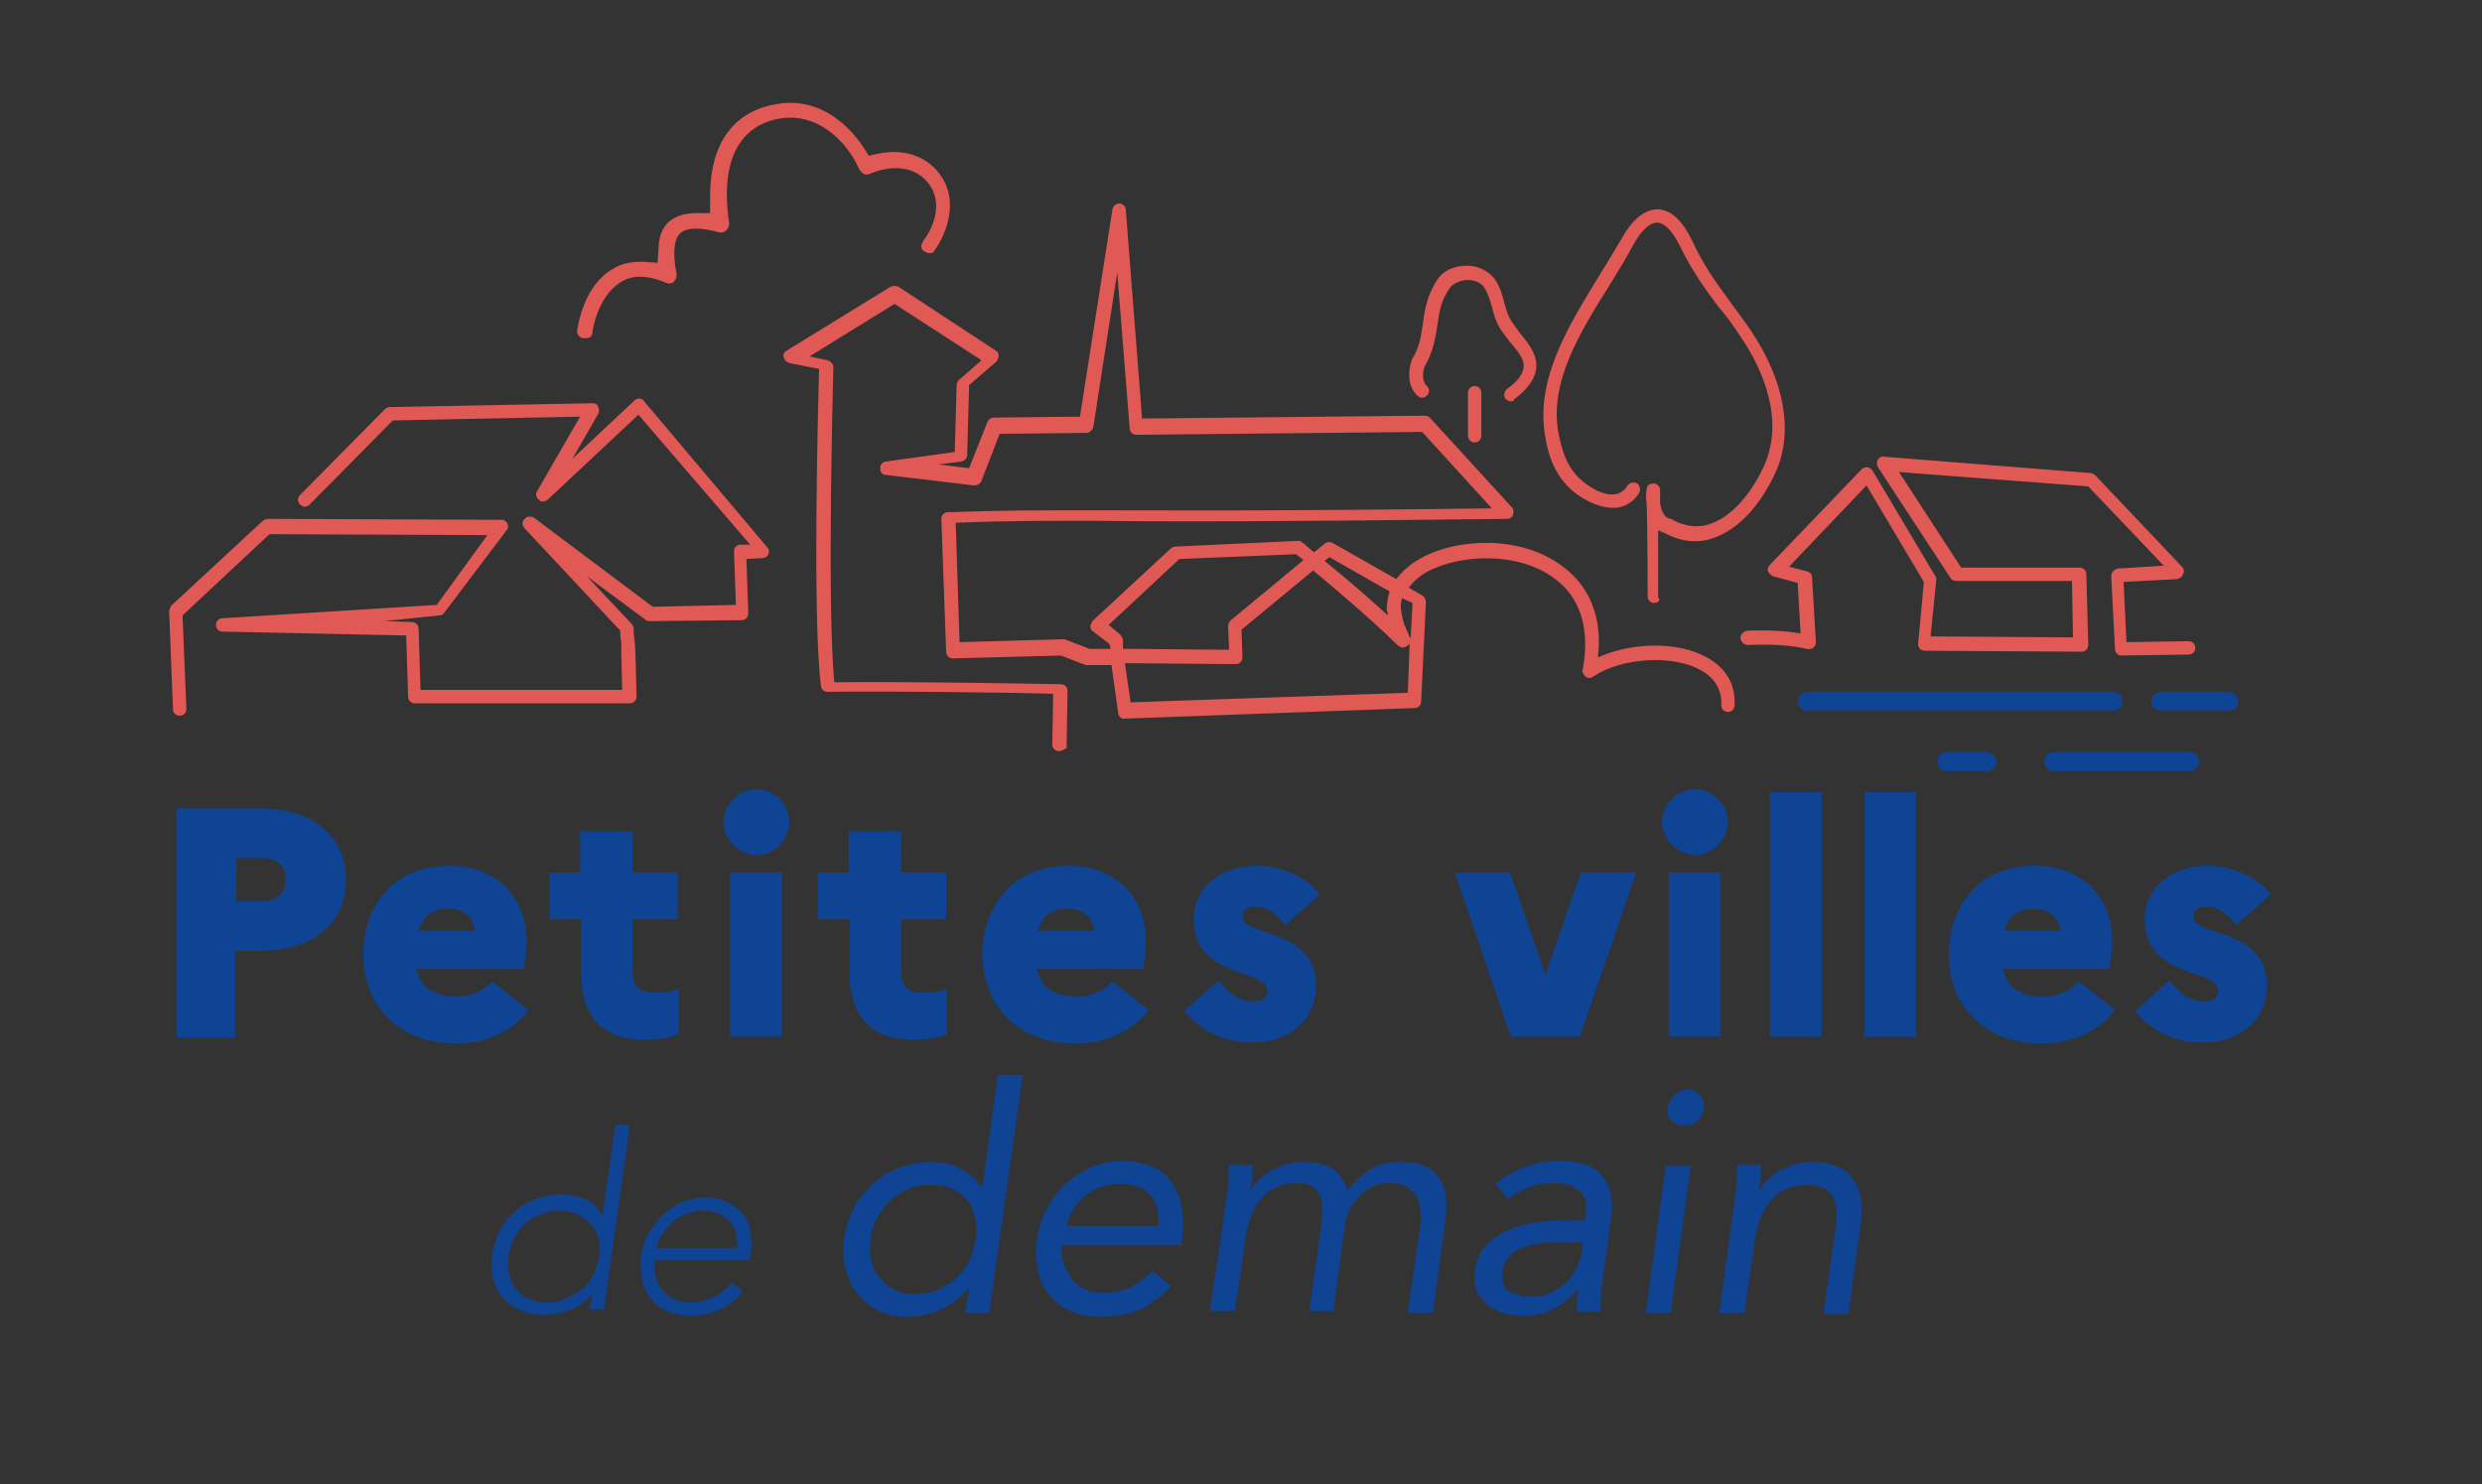<?xml version="1.0" encoding="utf-8"?>
<!-- Generator: Adobe Illustrator 24.3.0, SVG Export Plug-In . SVG Version: 6.00 Build 0)  -->
<svg version="1.1" id="Calque_1" xmlns="http://www.w3.org/2000/svg" xmlns:xlink="http://www.w3.org/1999/xlink" x="0px" y="0px"
	 viewBox="0 0 259.7 155.3" style="enable-background:new 0 0 259.7 155.3;" xml:space="preserve">
<rect x="0" y="0" width="259.7" height="155.3" fill="#333333" stroke="none"/>
<style type="text/css">
	.st0{fill:#0F4394;}
	.st1{fill:#FFFDFC;stroke:#0F4394;stroke-width:2;stroke-linecap:round;stroke-miterlimit:10;}
	.st2{fill:#E15955;}
</style>
<g>
	<path class="st0" d="M18.6,84.6h8.5c5.6,0,9.1,2.8,9.1,7.5c0,4.6-3.5,7.4-9.1,7.4h-2.5v9.1h-6.1V84.6z M24.7,89.8v4.5h2.8
		c1.5,0,2.4-0.9,2.4-2.3c0-1.4-0.9-2.2-2.4-2.2H24.7z"/>
	<path class="st0" d="M47.7,109.2c-6.3,0-9.7-4.3-9.7-9.3c0-5,3.1-9.3,9-9.3c4.9,0,8.1,3.2,8.1,7.9c0,1.2-0.2,2.3-0.3,2.9H43.6
		c0.4,2,1.9,2.9,4.2,2.9c1.6,0,2.9-0.7,3.7-1.6l3.8,3C53.7,107.9,51,109.2,47.7,109.2 M43.8,97.4h5.9c-0.1-1.1-0.9-2.3-2.8-2.3
		C45.4,95.1,44.3,95.7,43.8,97.4"/>
	<path class="st0" d="M60.7,96.2h-3.2v-4.9h3.2V87h5.5v4.3h4.7v4.9h-4.7v5.6c0,1.4,0.7,2.1,2.2,2.1c1.3,0,2.1-0.2,2.6-0.4v4.7
		c-0.9,0.4-2,0.6-3.6,0.6c-4.7,0-6.6-2.8-6.6-7V96.2z"/>
	<path class="st0" d="M75.7,86c0-1.8,1.6-3.4,3.5-3.4c1.8,0,3.4,1.6,3.4,3.4c0,1.8-1.6,3.5-3.4,3.5C77.2,89.4,75.7,87.8,75.7,86
		 M76.4,91.3h5.4v17.2h-5.4V91.3z"/>
	<path class="st0" d="M88.8,96.2h-3.2v-4.9h3.2V87h5.5v4.3H99v4.9h-4.7v5.6c0,1.4,0.7,2.1,2.2,2.1c1.3,0,2.1-0.2,2.6-0.4v4.7
		c-0.9,0.4-2,0.6-3.6,0.6c-4.7,0-6.6-2.8-6.6-7V96.2z"/>
	<path class="st0" d="M112.5,109.2c-6.3,0-9.7-4.3-9.7-9.3c0-5,3.1-9.3,9-9.3c4.9,0,8.1,3.2,8.1,7.9c0,1.2-0.2,2.3-0.3,2.9h-11.1
		c0.4,2,1.9,2.9,4.2,2.9c1.6,0,2.9-0.7,3.7-1.6l3.8,3C118.5,107.9,115.8,109.2,112.5,109.2 M108.6,97.4h5.9
		c-0.1-1.1-0.9-2.3-2.8-2.3C110.1,95.1,109.1,95.7,108.6,97.4"/>
	<path class="st0" d="M127.5,102.6c0.9,1.2,2.1,2.2,3.6,2.2c1,0,1.5-0.4,1.5-1.1c0-2.4-7.7-1.2-7.7-7.5c0-3.3,2.8-5.6,6.6-5.6
		c2.7,0,5.3,1.3,6.6,3l-3.6,3.2c-0.8-1-1.8-1.9-3.1-1.9c-1,0-1.4,0.4-1.4,1c0,2.2,7.7,1.1,7.7,7.3c-0.1,3.9-3.2,5.9-6.6,5.9
		c-3.3,0-5.5-1.3-7.2-3.3L127.5,102.6z"/>
</g>
<polygon class="st0" points="158,91.3 161.7,102 165.4,91.3 171.2,91.3 165.3,108.5 158.1,108.5 152.2,91.3 "/>
<g>
	<path class="st0" d="M173.9,86c0-1.8,1.6-3.4,3.5-3.4c1.8,0,3.4,1.6,3.4,3.4c0,1.8-1.6,3.5-3.4,3.5C175.5,89.4,173.9,87.8,173.9,86
		 M174.6,91.3h5.4v17.2h-5.4V91.3z"/>
</g>
<rect x="185.2" y="82.9" class="st0" width="5.4" height="25.6"/>
<rect x="195.1" y="82.9" class="st0" width="5.4" height="25.6"/>
<g>
	<path class="st0" d="M213.6,109.2c-6.3,0-9.7-4.3-9.7-9.3c0-5,3.1-9.3,9-9.3c4.9,0,8.1,3.2,8.1,7.9c0,1.2-0.2,2.3-0.3,2.9h-11.1
		c0.4,2,1.9,2.9,4.2,2.9c1.6,0,2.9-0.7,3.7-1.6l3.8,3C219.6,107.9,216.9,109.2,213.6,109.2 M209.7,97.4h5.9
		c-0.1-1.1-0.9-2.3-2.8-2.3C211.3,95.1,210.2,95.7,209.7,97.4"/>
	<path class="st0" d="M227,102.6c0.9,1.2,2.1,2.2,3.6,2.2c1,0,1.5-0.4,1.5-1.1c0-2.4-7.7-1.2-7.7-7.5c0-3.3,2.8-5.6,6.6-5.6
		c2.7,0,5.3,1.3,6.6,3l-3.6,3.2c-0.8-1-1.8-1.9-3.1-1.9c-1,0-1.4,0.4-1.4,1c0,2.2,7.7,1.1,7.7,7.3c-0.1,3.9-3.2,5.9-6.6,5.9
		s-5.5-1.3-7.2-3.3L227,102.6z"/>
	<path class="st0" d="M62,135.3L62,135.3c-0.3,0.4-0.7,0.8-1.1,1.1c-0.4,0.3-0.8,0.5-1.3,0.7c-0.5,0.2-0.9,0.3-1.4,0.4
		c-0.5,0.1-0.9,0.1-1.4,0.1c-0.9,0-1.7-0.2-2.4-0.5c-0.7-0.3-1.3-0.7-1.8-1.3c-0.5-0.6-0.8-1.2-1-2c-0.2-0.8-0.2-1.6-0.1-2.5
		c0.1-0.9,0.4-1.7,0.8-2.5c0.4-0.8,0.9-1.4,1.6-2c0.6-0.6,1.3-1,2.1-1.3c0.8-0.3,1.7-0.5,2.6-0.5c0.4,0,0.9,0,1.3,0.1
		c0.4,0.1,0.9,0.2,1.3,0.4c0.4,0.2,0.8,0.4,1.1,0.7c0.3,0.3,0.6,0.7,0.7,1.1H63l1.4-9.6h1.5l-2.7,19.3h-1.5L62,135.3z M62.7,131.5
		c0.1-0.7,0.1-1.3-0.1-1.9c-0.2-0.6-0.4-1.1-0.8-1.5c-0.4-0.4-0.9-0.8-1.4-1c-0.6-0.3-1.2-0.4-1.9-0.4c-0.7,0-1.4,0.1-2,0.4
		c-0.6,0.3-1.2,0.6-1.6,1c-0.5,0.4-0.8,0.9-1.1,1.5c-0.3,0.6-0.5,1.2-0.6,1.9c-0.1,0.7-0.1,1.3,0.1,1.9c0.1,0.6,0.4,1.1,0.7,1.5
		c0.3,0.4,0.8,0.8,1.3,1c0.5,0.3,1.2,0.4,1.9,0.4c0.7,0,1.4-0.1,2-0.4c0.6-0.3,1.2-0.6,1.7-1c0.5-0.4,0.9-0.9,1.2-1.5
		C62.3,132.8,62.6,132.2,62.7,131.5"/>
	<path class="st0" d="M77.7,135.2c-0.7,0.9-1.6,1.5-2.5,1.9c-0.9,0.4-1.9,0.6-3,0.6c-0.9,0-1.7-0.2-2.4-0.5
		c-0.7-0.3-1.3-0.7-1.7-1.3c-0.5-0.6-0.8-1.2-0.9-2c-0.2-0.8-0.2-1.6-0.1-2.5c0.1-0.9,0.4-1.7,0.8-2.4c0.4-0.7,0.9-1.4,1.5-1.9
		c0.6-0.6,1.3-1,2-1.3c0.8-0.3,1.6-0.5,2.4-0.5c0.9,0,1.7,0.2,2.3,0.5c0.6,0.3,1.2,0.7,1.6,1.2c0.4,0.5,0.7,1.1,0.8,1.8
		c0.1,0.7,0.2,1.3,0.1,2l-0.2,1.1h-9.9c-0.1,0.3,0,0.7,0,1.2c0.1,0.5,0.2,1,0.5,1.5c0.3,0.5,0.7,0.9,1.2,1.2
		c0.5,0.3,1.2,0.5,2.1,0.5c0.8,0,1.6-0.2,2.4-0.6c0.8-0.4,1.4-0.9,1.9-1.5L77.7,135.2z M77.1,130.5c0.1-0.5,0-1-0.1-1.5
		c-0.1-0.5-0.4-0.9-0.7-1.2c-0.3-0.3-0.7-0.6-1.2-0.8c-0.5-0.2-1-0.3-1.5-0.3c-0.8,0-1.6,0.2-2.2,0.5c-0.6,0.3-1.1,0.7-1.5,1.2
		c-0.4,0.4-0.7,0.9-0.9,1.3c-0.2,0.4-0.3,0.7-0.3,0.9H77.1z"/>
	<path class="st0" d="M101.4,134.7L101.4,134.7c-0.7,0.9-1.5,1.6-2.7,2.2c-1.1,0.6-2.4,0.9-3.8,0.9c-1.1,0-2.1-0.2-2.9-0.6
		c-0.9-0.4-1.6-1-2.2-1.7c-0.6-0.7-1-1.6-1.3-2.6c-0.3-1-0.3-2.1-0.2-3.2c0.2-1.2,0.5-2.2,1-3.2c0.5-1,1.2-1.8,2-2.6
		c0.8-0.7,1.7-1.3,2.8-1.7c1.1-0.4,2.2-0.6,3.4-0.6c1.1,0,2.1,0.2,3,0.7c0.9,0.5,1.6,1.1,2.2,1.9h0.1l1.6-11.7h2.6l-3.5,24.9H101
		L101.4,134.7z M102.1,129.7c0.1-0.8,0.1-1.6-0.1-2.3c-0.2-0.7-0.4-1.3-0.8-1.8c-0.4-0.5-0.9-0.9-1.6-1.2c-0.6-0.3-1.4-0.4-2.2-0.4
		c-0.8,0-1.6,0.1-2.3,0.4c-0.7,0.3-1.3,0.7-1.9,1.2c-0.6,0.5-1,1.1-1.4,1.8c-0.4,0.7-0.6,1.4-0.7,2.3c-0.1,0.8-0.1,1.6,0.1,2.3
		c0.2,0.7,0.4,1.3,0.9,1.8c0.4,0.5,0.9,0.9,1.5,1.2c0.6,0.3,1.4,0.4,2.2,0.4c0.8,0,1.6-0.1,2.3-0.4c0.7-0.3,1.3-0.7,1.9-1.2
		c0.6-0.5,1-1.1,1.4-1.8C101.7,131.3,101.9,130.5,102.1,129.7"/>
	<path class="st0" d="M122.5,134.6c-1.1,1.2-2.2,2-3.4,2.5c-1.2,0.5-2.5,0.7-3.9,0.7c-1.2,0-2.3-0.2-3.2-0.6c-0.9-0.4-1.7-1-2.2-1.7
		c-0.6-0.7-1-1.6-1.2-2.6c-0.2-1-0.3-2-0.1-3.2c0.2-1.2,0.5-2.3,1.1-3.3c0.5-1,1.2-1.9,2-2.6c0.8-0.7,1.7-1.3,2.7-1.7
		c1-0.4,2.1-0.6,3.2-0.6c1.1,0,2,0.2,2.9,0.5c0.9,0.4,1.6,0.9,2.1,1.6c0.5,0.7,0.9,1.5,1.1,2.5c0.2,1,0.2,2.1,0.1,3.4l-0.1,0.8
		h-12.5c0,0.7,0,1.3,0.2,1.9c0.2,0.6,0.5,1.1,0.8,1.6c0.4,0.5,0.8,0.8,1.4,1.1c0.6,0.3,1.2,0.4,1.9,0.4c1.1,0,2.1-0.2,2.9-0.6
		c0.8-0.4,1.6-1,2.3-1.7L122.5,134.6z M121.2,128.3c0.1-1.3-0.1-2.4-0.8-3.2c-0.7-0.8-1.8-1.2-3.2-1.2c-1.4,0-2.6,0.4-3.6,1.2
		c-1,0.8-1.7,1.8-2,3.2H121.2z"/>
	<path class="st0" d="M128.3,125.6c0.1-0.7,0.2-1.4,0.2-2c0-0.6,0.1-1.2,0.1-1.7h2.5c0,0.4-0.1,0.8-0.1,1.3c0,0.4-0.1,0.8-0.2,1.3
		h0.1c0.2-0.4,0.5-0.7,0.9-1.1c0.4-0.4,0.8-0.7,1.3-0.9c0.5-0.3,1-0.5,1.6-0.7c0.6-0.2,1.2-0.2,1.8-0.2c0.8,0,1.5,0.1,2.1,0.3
		c0.5,0.2,1,0.5,1.3,0.8c0.3,0.3,0.6,0.6,0.7,1c0.2,0.3,0.3,0.6,0.4,0.9c0.7-0.9,1.5-1.6,2.3-2.2c0.8-0.5,1.8-0.8,3-0.8
		c1.1,0,2,0.1,2.7,0.4c0.7,0.3,1.2,0.7,1.6,1.3c0.4,0.6,0.6,1.2,0.7,2c0.1,0.8,0,1.7-0.1,2.7l-1.3,9.4h-2.6l1.3-9.2
		c0.1-0.5,0.1-1,0-1.6c0-0.5-0.2-1-0.4-1.4c-0.2-0.4-0.6-0.7-1-1c-0.4-0.2-1.1-0.4-1.8-0.4c-0.5,0-1.1,0.1-1.6,0.3
		c-0.5,0.2-1,0.5-1.4,0.9c-0.4,0.4-0.8,0.9-1.1,1.4c-0.3,0.6-0.5,1.2-0.6,1.9l-1.2,8.9H137l1.2-8.7c0.2-1.7,0.2-2.9-0.2-3.6
		c-0.4-0.7-1.1-1.1-2.1-1.1c-1.7,0-3,0.5-3.9,1.6c-0.9,1.1-1.5,2.5-1.7,4.3l-1.1,7.5h-2.6L128.3,125.6z"/>
	<path class="st0" d="M156.5,123.9c0.9-0.8,2-1.4,3.1-1.8c1.1-0.4,2.3-0.6,3.4-0.6c2.3,0,3.9,0.5,4.7,1.6c0.9,1.1,1.1,2.7,0.8,4.9
		l-0.9,6.6c-0.1,0.4-0.1,0.9-0.1,1.4c0,0.5,0,0.9,0,1.3h-2.5c0-0.4,0-0.7,0-1.2c0-0.4,0.1-0.8,0.1-1.1H165c-0.6,0.8-1.4,1.4-2.3,1.9
		c-0.9,0.5-2,0.8-3.2,0.8c-0.8,0-1.5-0.1-2.2-0.3c-0.7-0.2-1.2-0.5-1.7-0.9c-0.5-0.4-0.8-0.9-1.1-1.4c-0.2-0.6-0.3-1.2-0.2-2
		c0.2-1.3,0.6-2.3,1.4-3c0.8-0.7,1.7-1.3,2.7-1.6c1-0.4,2.1-0.6,3.3-0.7c1.1-0.1,2.2-0.1,3.1-0.1h1l0.1-0.5c0.2-1.1,0-2-0.6-2.5
		c-0.6-0.6-1.5-0.9-2.7-0.9c-0.8,0-1.7,0.1-2.5,0.4c-0.8,0.3-1.6,0.7-2.3,1.3L156.5,123.9z M163,130c-1.6,0-3,0.2-4,0.7
		c-1,0.5-1.6,1.2-1.8,2.3c-0.1,1,0.1,1.7,0.7,2.1c0.6,0.4,1.4,0.6,2.3,0.6c0.7,0,1.4-0.1,2-0.4c0.6-0.3,1.1-0.6,1.6-1
		c0.4-0.4,0.8-0.9,1.1-1.5c0.3-0.6,0.5-1.2,0.6-1.8l0.1-1H163z"/>
	<path class="st0" d="M174.3,122h2.6l-2.1,15.4h-2.6L174.3,122z M174.5,115.9c0.1-0.5,0.3-0.9,0.7-1.3c0.4-0.4,0.9-0.6,1.4-0.6
		c0.5,0,0.9,0.2,1.3,0.6c0.3,0.4,0.4,0.8,0.4,1.3c-0.1,0.6-0.3,1-0.7,1.4c-0.4,0.4-0.9,0.5-1.4,0.5c-0.6,0-1-0.2-1.3-0.5
		C174.5,116.9,174.4,116.5,174.5,115.9"/>
	<path class="st0" d="M181.5,125.6c0.1-0.7,0.2-1.4,0.2-2c0-0.6,0.1-1.2,0.1-1.7h2.5c0,0.4-0.1,0.8-0.1,1.3c0,0.4-0.1,0.8-0.2,1.3
		h0.1c0.2-0.4,0.5-0.7,0.9-1.1c0.4-0.4,0.8-0.7,1.3-0.9c0.5-0.3,1-0.5,1.6-0.7c0.6-0.2,1.2-0.2,1.8-0.2c1,0,1.9,0.2,2.6,0.5
		c0.7,0.3,1.2,0.7,1.6,1.3c0.4,0.6,0.7,1.2,0.8,2c0.1,0.8,0.1,1.6,0,2.6l-1.3,9.5h-2.6l1.3-9.3c0.2-1.3,0-2.3-0.4-3.1
		c-0.5-0.7-1.3-1.1-2.5-1.1c-1.7,0-3,0.5-3.9,1.6c-0.9,1.1-1.5,2.5-1.7,4.3l-1.1,7.5h-2.6L181.5,125.6z"/>
</g>
<path class="st1" d="M221.1,73.4h-32 M229.1,79.7h-14.2 M207.9,79.7h-4.2 M233.2,73.4h-7.1"/>
<g>
	<path class="st2" d="M97.8,17.6c-2-2-4.6-1.8-6-1.5l-0.9,0.2l-0.5-0.8c-1.1-1.7-4.2-5.5-9.2-4.6c-4.6,0.8-7,4.3-6.9,10l0,1.4
		l-1.4,0c-1.2,0-2.2,0.3-2.9,0.9c-0.7,0.6-1.1,1.6-1.1,2.9l-0.1,1.4l-1.4-0.1c-0.2,0-0.3,0-0.4,0c-1,0-2,0.2-2.8,0.7
		c-3.1,1.7-3.7,5.9-3.8,6.4c-0.1,0.4,0.2,0.9,0.7,0.9c0.2,0,0.4,0,0.6-0.1c0.2-0.1,0.3-0.3,0.3-0.6c0-0.2,0.6-3.8,3-5.2
		c0.5-0.3,1.9-1.1,4.7,0.1c0.3,0.1,0.6,0.1,0.8-0.1c0.2-0.2,0.3-0.5,0.3-0.8c-0.4-2-0.3-3.4,0.2-4.1l0.3-0.3c0.7-0.5,2-0.5,3.9,0
		c0.3,0.1,0.6,0,0.8-0.2c0.2-0.2,0.3-0.5,0.3-0.7c-1.3-8.6,2.8-10.6,5.3-11c4.4-0.7,7.3,3,8.3,5.3c0.1,0.2,0.3,0.4,0.5,0.5
		c0.2,0.1,0.4,0.1,0.6,0c0,0,3.5-1.7,5.8,0.6c2.1,2.1,0.9,5-0.2,6.4c-0.1,0.2-0.2,0.4-0.2,0.6c0,0.2,0.1,0.4,0.3,0.5
		c0.2,0.1,0.4,0.2,0.6,0.2c0.2,0,0.4-0.1,0.5-0.3C99,24.5,100.7,20.6,97.8,17.6"/>
	<path class="st2" d="M173.1,63.1L173.1,63.1c-0.4,0-0.7-0.3-0.7-0.7c0-0.1,0-6.1-0.1-9.7c-0.1-0.5-0.1-1,0-1.5
		c0-0.4,0.3-0.6,0.7-0.6c0,0,0,0,0,0c0.4,0,0.7,0.3,0.7,0.7c0,0.4,0,0.8,0,1.3c0.1,0.8,0.4,1.6,1.1,1.7c0.1,0,0.1,0,0.2,0.1
		c1.3,0.7,2.7,0.9,4,0.4c2.1-0.7,4.2-3,5.6-6.1c2.4-5.4-0.9-11.2-2.5-13.5c-0.8-1.2-1.5-2.2-2.3-3.1c-1.5-2-2.7-3.7-3.9-6.1
		c-0.8-1.7-1.7-2.7-2.5-2.7c-0.8,0-1.7,0.8-2.6,2.5c-0.7,1.3-1.5,2.6-2.3,3.9c-3.2,5.1-6.5,10.4-5.4,15.8c0.5,2.5,1.3,4,2.8,5.1
		c1.2,0.9,2.4,1.3,3.2,1.1c0.5-0.1,0.9-0.4,1.2-0.9c0.2-0.3,0.7-0.4,1-0.2c0.3,0.2,0.4,0.7,0.2,1c-0.5,0.8-1.2,1.3-2.1,1.5
		c-1.2,0.2-2.7-0.2-4.3-1.3c-2.3-1.6-3.1-4.1-3.4-6c-1.1-6,2.3-11.5,5.6-16.9c0.8-1.3,1.6-2.6,2.3-3.8c1.2-2.2,2.5-3.2,3.9-3.2
		c1.4,0.1,2.6,1.2,3.7,3.6c1.1,2.3,2.3,4,3.7,5.9c0.7,1,1.5,2,2.3,3.2c3.5,5.2,4.5,10.6,2.6,14.8c-1.6,3.5-3.9,6-6.5,6.9
		c-1.7,0.6-3.4,0.4-5.1-0.5c-0.2-0.1-0.5-0.2-0.7-0.3c0,3.3,0,6.9,0,7C173.8,62.8,173.5,63.1,173.1,63.1 M222,68.6
		c-0.4,0-0.7-0.3-0.7-0.7l-0.4-7.6c0-0.4,0.3-0.7,0.7-0.8l4.8-0.3l-7.9-8.3l-19.8-1.5l6.5,10l12.4,0c0.4,0,0.7,0.3,0.7,0.7l0.2,7.4
		c0,0.2-0.1,0.4-0.2,0.5c-0.1,0.1-0.3,0.2-0.5,0.2l-16.4-0.1c-0.2,0-0.4-0.1-0.5-0.2c-0.1-0.1-0.2-0.3-0.2-0.5l0.6-6.5l-6-10.1
		l-8.1,8.5l1.9,0.5c0.3,0.1,0.5,0.3,0.5,0.6l0.4,6.8c0,0.2-0.1,0.5-0.3,0.6c-0.2,0.1-0.4,0.2-0.7,0.1c0,0-2.1-0.6-6.1-0.4
		c-0.4,0-0.7-0.3-0.8-0.7c0-0.4,0.3-0.7,0.7-0.8c2.7-0.1,4.6,0.1,5.6,0.3l-0.3-5.3l-2.6-0.7c-0.2-0.1-0.4-0.3-0.5-0.5
		c-0.1-0.2,0-0.5,0.2-0.7l9.6-10c0.2-0.2,0.4-0.2,0.6-0.2c0.2,0,0.4,0.2,0.5,0.3l6.6,11.1c0.1,0.1,0.1,0.3,0.1,0.4l-0.6,5.9
		l14.9,0.1l-0.1-5.9l-12.1,0c-0.2,0-0.5-0.1-0.6-0.3l-7.6-11.6c-0.1-0.2-0.2-0.5,0-0.8c0.1-0.2,0.4-0.4,0.7-0.3l21.5,1.7
		c0.2,0,0.3,0.1,0.5,0.2l9.1,9.6c0.2,0.2,0.3,0.5,0.1,0.8c-0.1,0.3-0.3,0.4-0.6,0.5l-5.6,0.3l0.3,6.3l6.5-0.1h0
		c0.4,0,0.7,0.3,0.7,0.7c0,0.4-0.3,0.7-0.7,0.7L222,68.6L222,68.6z M18.8,74.9c-0.4,0-0.7-0.3-0.7-0.7l-0.4-10.2
		c0-0.2,0.1-0.4,0.2-0.6l9.6-8.9c0.1-0.1,0.4-0.2,0.5-0.2l24.5,0.1c0.3,0,0.5,0.2,0.6,0.4c0.1,0.2,0.1,0.5-0.1,0.7l-6.5,8.6
		c-0.1,0.2-0.3,0.3-0.5,0.3L40.2,65l2.9,0.1c0.4,0,0.7,0.3,0.7,0.7l0.2,6.4l21.1,0C65,68.8,65,67.4,65,67.2c0-0.1-0.1-0.2-0.1-1.2
		l-10-10.7c-0.3-0.3-0.3-0.7,0-1c0.2-0.3,0.7-0.3,1-0.1l12.4,9.3l8.7-0.2l-0.2-5.6c0-0.4,0.3-0.7,0.7-0.7l1,0L66.8,43.4l-9.5,8.9
		c-0.3,0.2-0.7,0.3-0.9,0c-0.3-0.2-0.4-0.6-0.2-0.9l4.5-7.8l-19.6,0.4l-8.7,8.8c-0.3,0.3-0.7,0.3-1,0c-0.3-0.3-0.3-0.7,0-1l8.9-9
		c0.1-0.1,0.3-0.2,0.5-0.2l21.2-0.4c0,0,0,0,0,0c0.3,0,0.5,0.1,0.6,0.4c0.1,0.2,0.1,0.5,0,0.7L59.9,48l6.5-6.1
		c0.1-0.1,0.3-0.2,0.5-0.2c0.2,0,0.4,0.1,0.5,0.3l12.9,15.3c0.2,0.2,0.2,0.5,0.1,0.7c-0.1,0.2-0.3,0.4-0.6,0.4l-1.7,0.1l0.2,5.7
		c0,0.2-0.1,0.4-0.2,0.5c-0.1,0.1-0.3,0.2-0.5,0.2L68,65c-0.2,0-0.3,0-0.4-0.1l-6.2-4.6l4.7,5c0.1,0.1,0.2,0.3,0.2,0.5
		c0,0.7,0.1,1.1,0.1,1.2c0,0.2,0.1,0.3,0.2,5.9c0,0.2-0.1,0.4-0.2,0.5s-0.3,0.2-0.5,0.2l-22.5,0h0c-0.4,0-0.7-0.3-0.7-0.7l-0.2-6.4
		l-19.2-0.4c-0.4,0-0.7-0.3-0.7-0.7c0-0.4,0.3-0.7,0.7-0.7l22.4-1.4L51,56l-22.8-0.1l-9.1,8.5l0.4,9.8
		C19.5,74.6,19.2,74.9,18.8,74.9L18.8,74.9z M138.6,58.7c3.2,2.6,5.3,4.5,6.6,5.7c0-0.2,0-0.4-0.1-0.5c0-0.7,0.1-1.4,0.3-2l-6.3-3.6
		L138.6,58.7z M146.7,62.6c-0.1,0.4-0.2,0.8-0.1,1.2c0.1,1.2,0.6,2.2,0.8,2.6c0,0.1,0.1,0.2,0.2,0.4l0.2-3.7L146.7,62.6z
		 M117.5,67.9l11.1,0.1l-0.1-2.5c0-0.2,0.1-0.4,0.3-0.6l7.6-6.3c-0.3-0.2-0.5-0.4-0.8-0.6l-12.2,0.5l-7.4,6.9l1.2,1
		c0.1,0.1,0.2,0.3,0.3,0.5L117.5,67.9z M117.7,69.4l0.6,4.1l29-1l0.2-5.2c0,0.1-0.1,0.2-0.3,0.3c-0.5,0.4-0.9,0-1.3-0.4
		c-0.8-0.8-3.1-3-8.5-7.5l-7.5,6.2l0.1,2.9c0,0.2-0.1,0.4-0.2,0.5c-0.1,0.1-0.3,0.2-0.5,0.2L117.7,69.4z M110.8,78.6L110.8,78.6
		c-0.4,0-0.7-0.3-0.7-0.7l0.1-5.3c-3.2-0.1-16.7-0.3-23.6-0.2h0c-0.4,0-0.7-0.3-0.7-0.6c-0.9-7.1-0.3-29.2-0.2-33.2l-3.1-0.6
		c-0.3-0.1-0.5-0.3-0.6-0.6c-0.1-0.3,0.1-0.6,0.3-0.7l10.9-6.7c0.2-0.1,0.5-0.1,0.8,0l10.2,6.7c0.2,0.1,0.3,0.3,0.3,0.5
		c0,0.2-0.1,0.4-0.2,0.6l-2.9,2.5l-0.2,7.3c0,0.4-0.3,0.6-0.6,0.7l-2.4,0.3l3.2,0.4l1.9-4.8c0.1-0.3,0.4-0.5,0.7-0.5l9-0.1l3.4-21.7
		c0.1-0.4,0.4-0.6,0.7-0.6c0.4,0,0.7,0.3,0.7,0.7l1.7,21.8l29.6-0.3h0c0.2,0,0.4,0.1,0.5,0.2l8.6,9.4c0.2,0.2,0.2,0.5,0.1,0.8
		c-0.1,0.3-0.4,0.4-0.6,0.4c-24.4,0.3-35.7,0.3-43.1,0.2c-6.1,0-9.2,0-14.6,0.2l0.4,12.5l10.7-0.3c0.1,0,0.2,0,0.3,0l2.6,1l2.2,0
		l-0.1-0.5l-1.7-1.3c-0.2-0.1-0.3-0.3-0.3-0.5c0-0.2,0.1-0.4,0.2-0.6l8.2-7.6c0.1-0.1,0.3-0.2,0.5-0.2l12.8-0.6c0.2,0,0.3,0,0.5,0.2
		c0.4,0.3,0.8,0.7,1.2,1l1.1-0.9c0.2-0.2,0.6-0.2,0.8-0.1l6.7,3.8c0.6-0.8,1.5-1.6,2.6-2.2c3.8-2.1,10.4-2.4,14.7,0.8
		c2.1,1.5,4.4,4.4,3.8,9.6c3.5-1.6,8.4-1.7,11.4,0c2,1.1,3,2.8,2.9,5c0,0.4-0.3,0.7-0.7,0.7c-0.4,0-0.7-0.3-0.7-0.7
		c0.1-1.6-0.7-2.9-2.2-3.7c-2.9-1.6-8.2-1.3-11.2,0.7c-0.2,0.2-0.6,0.2-0.8,0c-0.2-0.2-0.4-0.5-0.3-0.7c0.8-4.2-0.2-7.6-3-9.6
		c-3.8-2.8-9.8-2.5-13.2-0.7c-0.6,0.3-1.4,0.9-2,1.7l1.4,0.8c0.2,0.1,0.4,0.4,0.4,0.7l-0.5,10.4c0,0.4-0.3,0.7-0.7,0.7l-30.3,1.1
		c-0.4,0.1-0.7-0.3-0.7-0.6l-0.7-5l-2.5,0c-0.1,0-0.2,0-0.2,0l-2.6-1l-11.3,0.3c0,0,0,0,0,0c-0.4,0-0.7-0.3-0.7-0.7l-0.5-13.9
		c0-0.4,0.3-0.7,0.7-0.7c5.9-0.2,9.1-0.2,15.4-0.2c7.3,0,18.2,0.1,41.5-0.2l-7.3-8l-29.9,0.3c-0.4,0-0.7-0.3-0.7-0.7l-1.3-16.3
		l-2.5,16.2c-0.1,0.3-0.4,0.6-0.7,0.6l-9.1,0.1l-1.9,4.9c-0.1,0.3-0.4,0.5-0.8,0.5l-9.2-1.1c-0.4,0-0.6-0.3-0.6-0.7
		c0-0.4,0.3-0.7,0.6-0.7l7.2-1l0.2-7c0-0.2,0.1-0.4,0.2-0.5l2.4-2.1l-9.1-5.9l-8.9,5.5l1.9,0.4c0.3,0.1,0.6,0.4,0.6,0.7
		c0,0.3-0.7,24.8,0.1,33c8.1-0.1,23.6,0.2,23.7,0.2c0.2,0,0.4,0.1,0.5,0.2c0.1,0.1,0.2,0.3,0.2,0.5l-0.1,6
		C111.5,78.3,111.2,78.6,110.8,78.6"/>
	<path class="st2" d="M158.1,42c-0.2,0-0.4-0.1-0.6-0.3c-0.2-0.3-0.1-0.8,0.2-1c1-0.7,1.9-1.7,1.7-2.7c-0.1-0.7-0.8-1.5-1.4-2.2
		c-0.3-0.4-0.6-0.8-0.9-1.2c-0.6-0.9-0.8-1.7-1-2.5c-0.2-0.7-0.4-1.4-0.8-2c-0.3-0.5-1-0.8-1.7-0.8c-0.7,0-1.4,0.3-1.8,0.7
		c-1,1.3-1.2,2.6-1.4,4c-0.2,1.3-0.4,2.7-1.3,4.3c-0.1,0.1-0.5,1.4,0.2,2.1c0.3,0.3,0.3,0.7,0,1c-0.3,0.3-0.7,0.3-1,0
		c-1.3-1.2-0.8-3.3-0.5-3.9c0.8-1.3,0.9-2.5,1.1-3.8c0.2-1.5,0.5-3,1.6-4.6c0.6-0.8,1.7-1.3,3-1.3c1.2,0,2.3,0.6,2.9,1.4
		c0.6,0.9,0.8,1.7,1,2.5c0.2,0.7,0.4,1.4,0.8,2c0.2,0.3,0.5,0.7,0.8,1.1c0.7,0.9,1.5,1.8,1.7,2.9c0.3,1.4-0.6,2.9-2.3,4.1
		C158.4,42,158.3,42,158.1,42 M154.3,46.3c-0.4,0-0.7-0.3-0.7-0.7v-4.5c0-0.4,0.3-0.7,0.7-0.7c0.4,0,0.7,0.3,0.7,0.7v4.5
		C155,46,154.7,46.3,154.3,46.3"/>
</g>
</svg>
